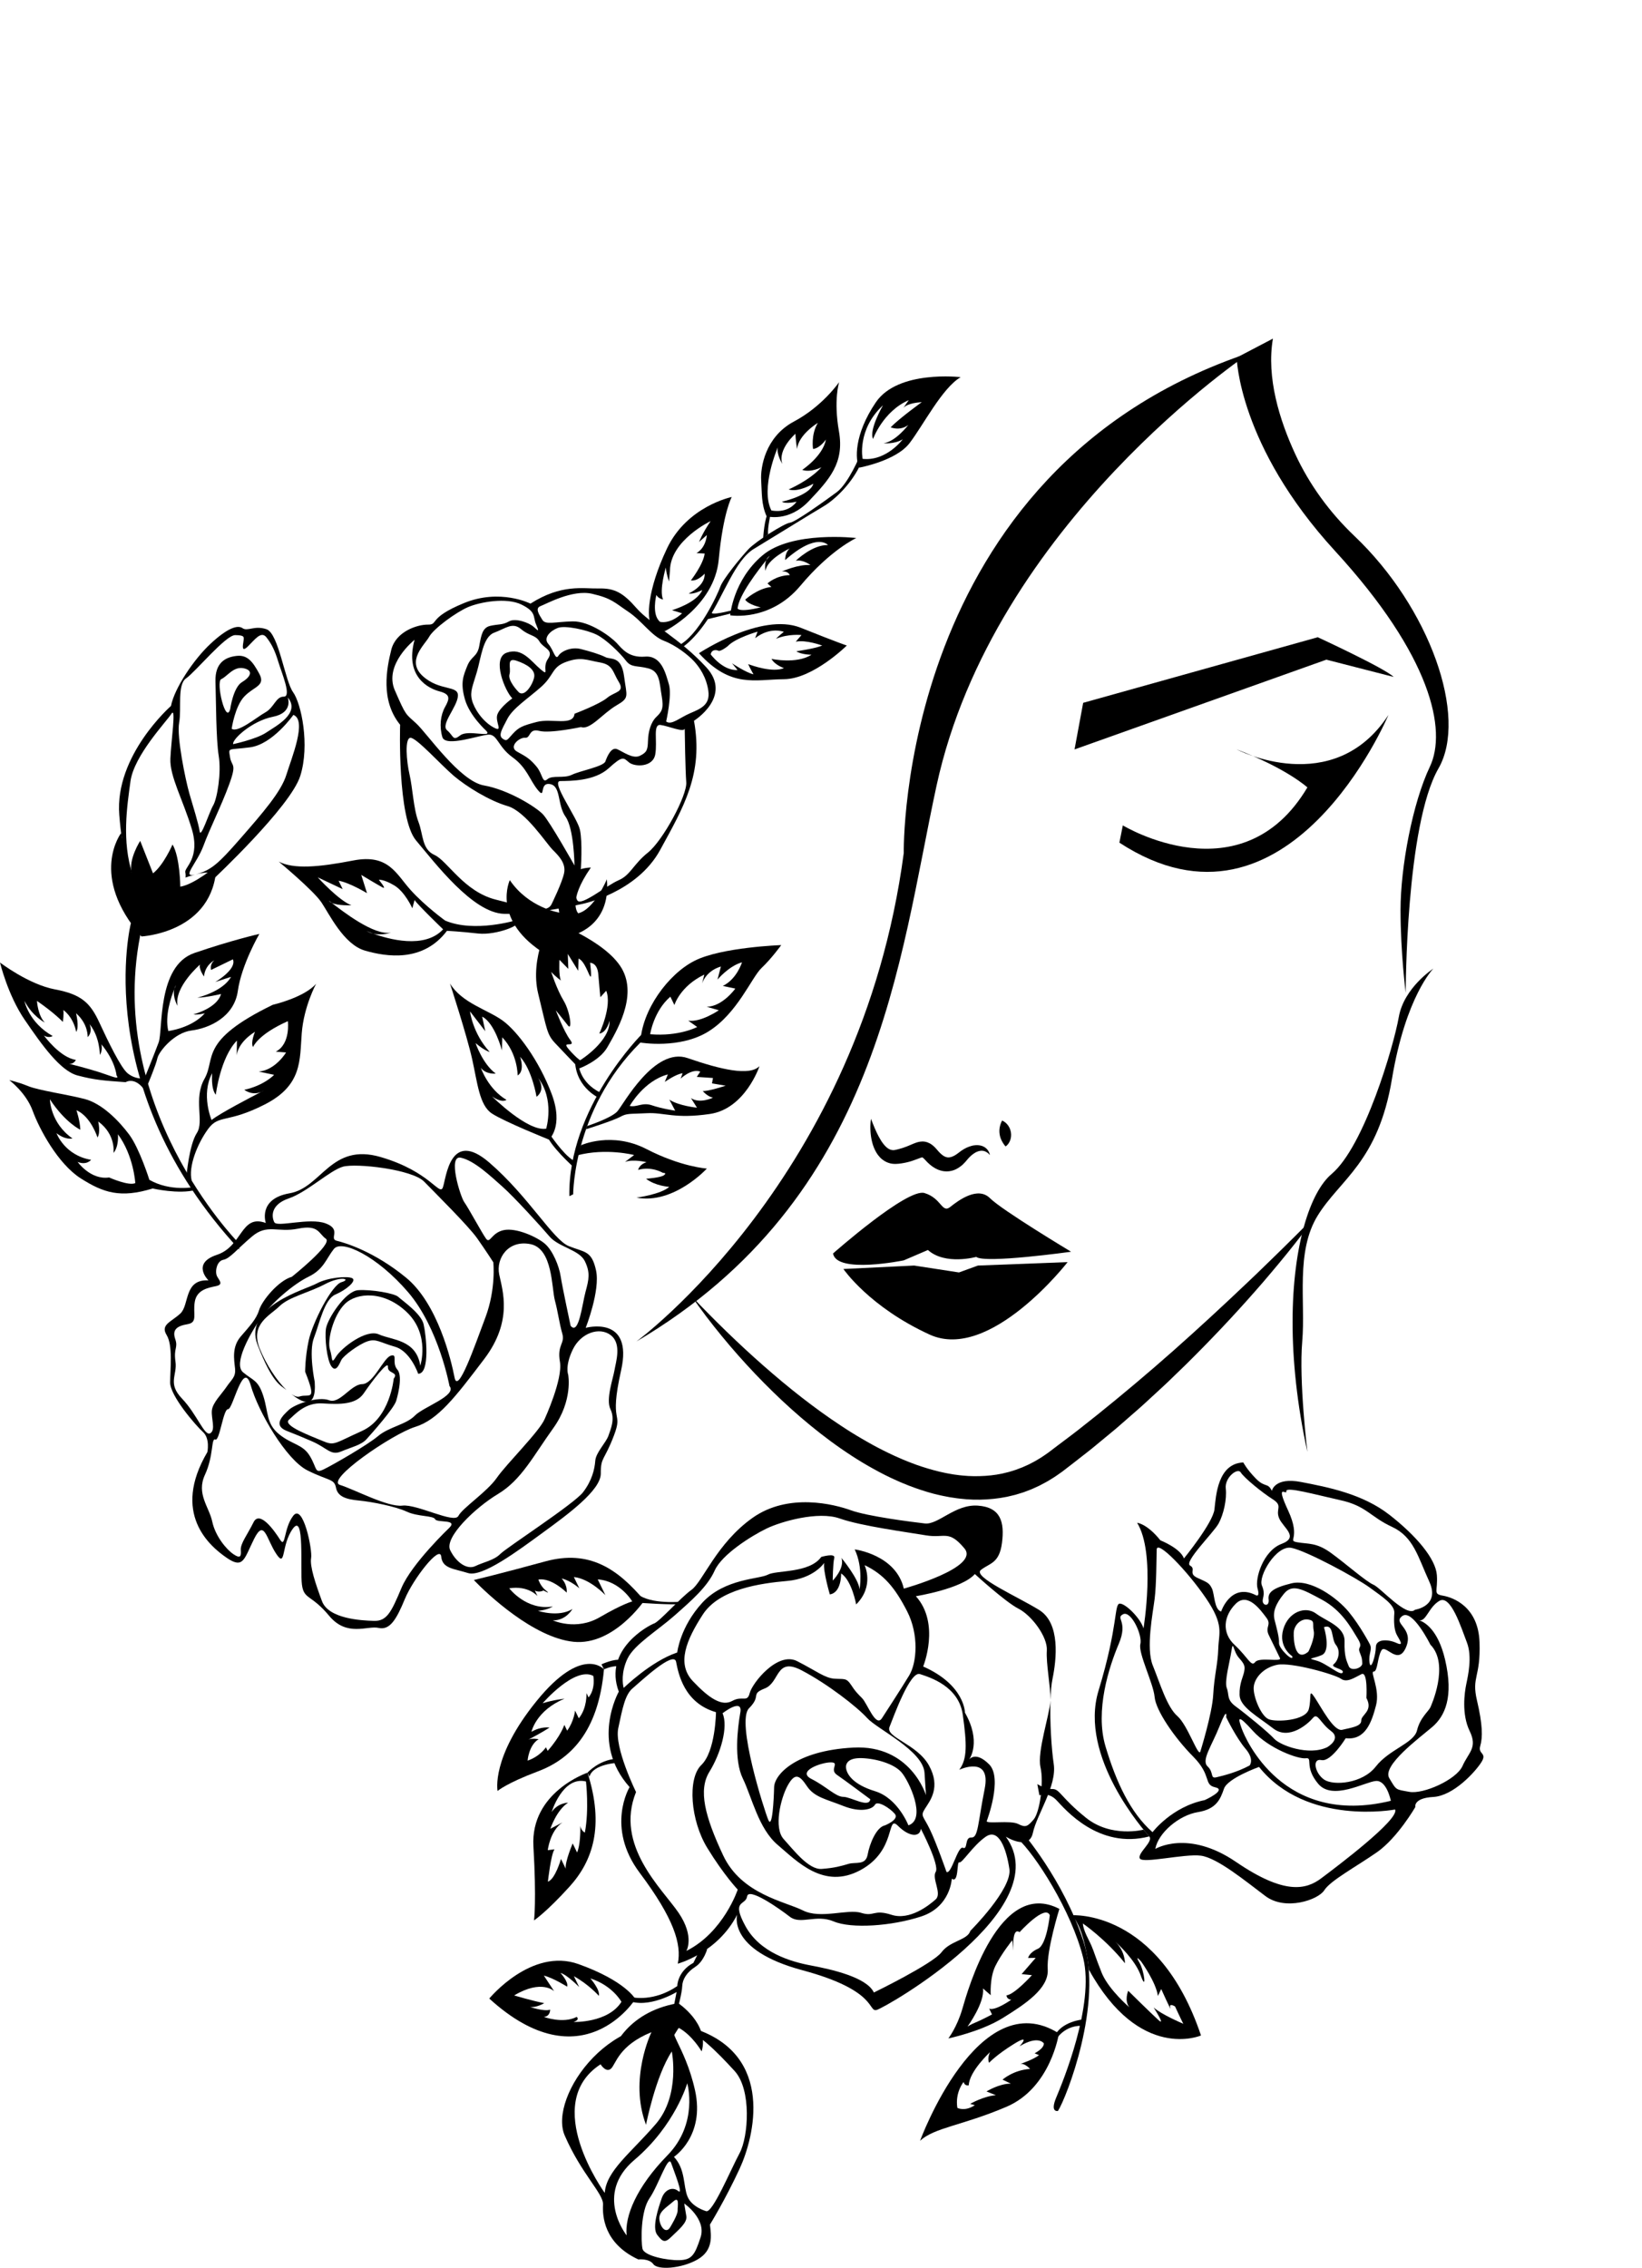 <svg width="725" height="1001" viewBox="0 0 725 1001" fill="none" xmlns="http://www.w3.org/2000/svg">
<g id="&#208;&#160;&#208;&#181;&#209;&#129;&#209;&#131;&#209;&#128;&#209;&#129; 2 16" clip-path="url(#clip0_1102_6115)">
<g id="Art_Work">
<g id="Group">
<g id="Group_2">
<path id="Vector" d="M504.906 807.6C504.906 807.6 490.63 811.355 479.419 802.287C468.201 793.225 467.947 789.638 464.696 789.662C461.451 789.687 458.008 787.484 458.008 787.484L458.938 792.449C458.938 792.449 462.866 790.774 466.514 794.634C470.162 798.489 485.089 816.414 507.431 810.592L504.9 807.6H504.906Z" fill="black"/>
<path id="Vector_2" d="M299.445 884.181C299.445 884.181 313.386 893.373 309.8 905.489C309.8 905.489 305.768 898.413 299.7 895.068C299.7 895.068 288.414 910.852 286.261 932.638C286.261 932.638 284.394 908.065 291.944 893.727C291.944 893.727 276.198 895.459 270 906.47C270 906.47 275.348 888.215 299.445 884.181Z" fill="black"/>
<path id="Vector_3" d="M146.311 603.072C148.302 605.952 149.773 602.278 150.679 600.354C151.585 598.429 158.453 593.315 162.281 592.049C166.109 590.783 167.517 592.465 174.404 594.451C181.291 596.437 184.635 606.368 184.635 606.368C189.995 606.43 188.165 589.243 187.023 584.47C185.882 579.691 177.494 573.993 175.843 572.423C174.193 570.852 163.85 569.071 158.124 569.481C152.403 569.89 144.518 582.316 143.922 586.456C143.327 590.596 144.313 600.192 146.305 603.072H146.311ZM145.678 595.674C144.412 591.844 147.037 580.79 152.211 575.613C157.379 570.43 169.682 569.487 179.814 579.374C189.946 589.262 185.578 602.818 185.578 602.818C183.754 591.136 173.008 591.577 167.319 589.001C161.629 586.432 150.691 595.016 148.389 598.802C146.081 602.588 146.95 599.503 145.684 595.674H145.678Z" fill="black"/>
<path id="Vector_4" d="M451.179 808.476C451.179 808.476 469.6 829.691 478.403 856.957C487.207 884.224 470.878 925.934 467.124 931.762C467.124 931.762 463.526 932.625 466.324 925.928C469.122 919.237 483.392 884.981 478.273 864.25C473.155 843.519 457.042 818.444 449.188 811.38L451.179 808.476Z" fill="black"/>
<path id="Vector_5" d="M478.173 891.374C478.173 891.374 468.469 892.144 465.367 899.176L466.068 900.616C466.068 900.616 469.797 893.274 479.159 894.248L478.173 891.368V891.374Z" fill="black"/>
<path id="Vector_6" d="M312.275 860.241C312.275 860.241 310.816 865.69 307.007 868.136C303.204 870.581 301.343 873.654 301.225 876.676C301.113 879.693 299.277 886.477 299.277 886.477L297.719 884.503L298.737 879.271C298.737 879.271 286.26 886.918 277.016 882.921L279.336 881.599C279.336 881.599 288.667 883.74 299.041 876.645C299.041 876.645 299.01 870.259 306.157 866.386L308.223 862.221L312.275 860.253V860.241Z" fill="black"/>
<path id="Vector_7" d="M272.882 778.081C272.882 778.081 261.845 778.528 260.262 784.213L259.406 782.444C259.406 782.444 264.394 776.864 272.026 776.312L272.882 778.081Z" fill="black"/>
<path id="Vector_8" d="M273.123 735.502C273.123 735.502 270.734 735.061 266.664 736.842L265.578 734.608C265.578 734.608 271.578 731.914 273.979 732.802L273.116 735.502H273.123Z" fill="black"/>
<path id="Vector_9" d="M302.825 706.82C302.825 706.82 289.225 708.496 282.443 704.287L282.406 707.465C282.406 707.465 296.763 708.496 300.43 707.987L302.825 706.82Z" fill="black"/>
<path id="Vector_10" d="M299.272 866.758C299.272 866.758 316.836 862.072 325.485 845.127C325.485 845.127 320.9 860.688 354.279 869.644C387.652 878.601 383.135 888.203 387.081 887.179C391.027 886.148 467.253 842.495 444.098 810.685C444.098 810.685 454.335 817.134 456.042 809.053C457.748 800.972 466.701 788.322 465.261 778.652C464.237 771.768 463.512 759.938 463.809 750.603C463.524 756.661 457.847 773.214 459.404 780.017C460.993 786.95 459.051 800.022 456.401 803.1C453.752 806.173 452.884 806.812 449.521 805.08C446.158 803.349 435.177 805.242 435.698 803.765C435.698 803.765 442.851 784.939 436.759 778.801C430.945 772.948 428.141 776.33 427.893 776.659L427.874 776.684C427.874 776.684 427.874 776.678 427.893 776.659C428.24 776.181 433.359 768.721 426.05 755.941C426.05 755.941 426.1 743.769 407.611 735.576C407.611 735.576 415.329 716.713 404.385 704.554C404.385 704.554 424.729 701.314 430.43 694.772C430.43 694.772 443.788 707.024 449.707 710.072C455.632 713.12 462.606 722.598 462.215 728.5C461.824 734.403 463.896 744.514 463.816 750.268C463.946 746.624 464.231 743.384 464.728 740.988C466.49 732.429 468.252 716.533 458.889 710.68C449.527 704.827 429.258 696.014 433.104 692.96C436.951 689.906 441.22 690.198 442.405 681.03C443.59 671.863 441.877 665.29 431.758 664.576C421.639 663.868 414.299 673.135 408.337 672.446C402.375 671.757 383.067 669.293 375.727 666.636C368.388 663.98 348.075 658.748 332.223 670.007C316.371 681.272 310.341 698.124 305.296 701.761C300.252 705.398 291.318 715.664 288.806 716.589C286.293 717.514 266.278 728.134 273.22 746.686C273.22 746.686 260.458 769.186 277.985 788.812C277.985 788.812 267.302 806.452 282.446 826.643C297.585 846.834 301.034 858.199 299.266 866.758H299.272ZM445.68 824.911C447.008 833.744 428.457 852.246 428.457 852.246C427.217 856.405 419.592 856.554 415.726 861.693C411.861 866.832 385.846 879.482 385.846 879.482C382.676 872.667 366.799 869.191 358.002 867.54C349.204 865.889 335.542 861.929 329.121 850.155C322.699 838.38 329.233 841.235 329.872 837.071C330.511 832.906 343.986 842.353 348.739 846.04C353.491 849.726 360.279 844.798 368.102 848.106C375.926 851.415 393.695 850.186 406.724 845.922C419.759 841.657 420.243 829.25 420.243 829.25C423.426 831.534 422.365 821.423 423.55 822.031C424.735 822.64 429.469 814.707 435.232 810.722C440.996 806.738 444.347 816.067 445.674 824.905L445.68 824.911ZM376.732 771.377C351.32 772.718 341.939 783.356 341.802 788.825C341.666 794.293 341.014 807.582 339.228 803.299C337.441 799.016 324.933 759.851 330.703 754.041C336.473 748.232 331.063 747.897 337.732 745.246C344.396 742.596 342.441 731.25 353.957 737.283C365.478 743.316 378.476 753.446 382.881 758.337C387.286 763.228 407.574 772.674 408.207 782.519L408.846 792.363C408.846 792.363 402.145 770.03 376.732 771.371V771.377ZM386.38 790.631C376.292 787.54 374.077 782.984 373.624 780.836C373.171 778.689 374.158 775.84 380.467 776.026C386.777 776.219 394.694 778.484 398.007 782.258C401.32 786.032 409.28 802.939 401.097 805.695C401.097 805.695 396.468 793.722 386.374 790.631H386.38ZM369.548 783.412C373.097 785.833 384.252 794.175 384.252 794.175C383.731 798.24 375.752 793.138 372.358 793.12C368.965 793.101 364.963 788.607 358.281 785.219C351.605 781.836 362.698 777.851 366.868 777.901C371.037 777.95 365.999 780.992 369.548 783.412ZM372.371 797.148C380.083 800.214 385.22 798.607 386.318 796.589C387.41 794.578 392.975 798.098 395.091 800.624C397.207 803.15 390.748 805.701 390.748 805.701C386.976 806.458 383.985 813.727 383.098 818.605C382.211 823.484 377.818 821.764 374.716 822.683C371.608 823.602 368.499 824.52 362.779 824.93C357.059 825.34 350.482 816.687 346.009 811.753C341.536 806.818 344.663 793.74 347.827 788.055C350.991 782.37 353.001 783.468 356.283 788.39C359.565 793.312 364.678 794.088 372.383 797.154L372.371 797.148ZM326.869 755.91C325.702 762.657 323.94 776.703 327.985 785.032C332.031 793.362 334.878 807.141 343.422 814.366C351.965 821.591 363.716 834.197 379.909 825.464C396.102 816.731 391.275 800.705 396.462 805.887C401.643 811.07 406.296 810.884 406.575 807.191C406.575 807.191 414.969 823.254 413.151 826.215C411.334 829.175 416.024 835.78 413.133 838.374C410.242 840.962 401.711 847.777 393.639 845.183C385.567 842.589 386.126 846.17 380.188 844.314C374.251 842.458 362.345 847.206 354.496 843.246C346.648 839.286 327.359 836.152 319.287 818.928C311.215 801.704 308.25 790.11 313.226 782.059C318.201 774.009 321.638 762.185 319.039 756.226C319.039 756.226 328.048 749.163 326.881 755.91H326.869ZM425.12 756.984C426.882 769.757 427.161 776.436 423.537 781.159C423.537 781.159 437.789 774.524 434.761 789.625C431.733 804.727 431.95 811.275 428.886 811.064C425.821 810.859 427.428 816.594 425.175 815.613C422.923 814.633 420.038 827.593 417.91 826.258C417.91 826.258 413.443 813.398 410.515 807.377C407.586 801.356 406.277 801.698 408.455 798.265C410.639 794.833 415.472 788.93 410.217 779.334C404.962 769.739 390.872 766.946 392.746 762.266C394.619 757.586 401.835 737.488 406.184 738.928C410.533 740.368 423.358 744.21 425.12 756.977V756.984ZM401.494 739.437C398.218 744.88 389.395 758.43 389.395 758.43C386.665 762.644 383.005 751.981 380.647 749.566C378.29 747.158 377.818 746.792 375.746 743.657C373.674 740.517 372.762 741.255 368.475 740.97C364.187 740.684 360.651 737.662 351.977 733.224C343.304 728.786 332.118 742.937 331.013 747.332C329.909 751.726 327.892 748.257 323.32 750.777C318.747 753.297 313.219 749.759 305.923 742.05C298.627 734.341 303.032 723.901 310.303 712.66C317.581 701.42 335.598 698.881 347.523 697.826C359.447 696.771 363.896 689.863 363.896 689.863C363.344 693.388 366.396 703.76 366.396 703.76C371.645 702.984 371.384 694.518 371.384 694.518C376.118 697.553 378.023 708.179 378.023 708.179C386.213 700.048 381.739 690.837 381.739 690.837C390.22 694.884 395.141 700.743 400.495 711.152C405.849 721.561 404.776 733.981 401.494 739.424V739.437ZM277.086 732.075C280.014 725.912 290.332 719.711 297.795 713.12C305.259 706.528 312.351 700.414 315.558 693.227C318.766 686.039 331.9 677.871 338.371 674.73C344.842 671.583 361.216 666.885 370.752 670.243C380.294 673.607 400.42 676.263 408.808 677.685C417.197 679.106 418.779 675.041 425.827 683.457C432.875 691.874 399.068 701.209 399.068 701.209C395.562 686.176 377.384 683.898 377.384 683.898C381.268 692.085 379.518 701.525 379.518 701.525C379.214 696.938 371.527 687.653 371.527 687.653C373.097 692.246 367.68 697.671 367.68 697.671C367.68 697.671 367.736 690.067 368.357 687.69C368.977 685.313 362.605 687.225 362.605 687.225C357.363 694.512 342.801 693.003 339.054 695.039C335.307 697.075 320.007 696.678 310.117 707.409C300.228 718.141 299.018 729.4 299.018 729.4C287.41 733.267 275.386 745.042 275.386 745.042C274.927 743.49 274.151 738.233 277.079 732.069L277.086 732.075ZM280.833 790.991C280.833 790.991 271.154 771.402 272.985 762.806C274.815 754.215 275.956 748.027 279.325 745.209C282.694 742.385 297.504 728.37 298.515 733.509C299.526 738.648 302.002 751.664 316.135 755.755C316.135 755.755 315.943 773.034 309.677 779.043C303.417 785.051 304.887 803.591 312.307 815.688C319.728 827.785 325.733 834.048 325.733 834.048C325.733 834.048 319.492 852.898 303.057 861.128C303.057 861.128 306.823 854.859 299.601 844.264C292.379 833.669 271.272 814.602 280.833 790.991Z" fill="black"/>
<path id="Vector_11" d="M99.973 687.529C107.536 692.736 107.71 688.212 112.22 679.205C116.731 670.199 117.581 679.268 121.967 685.859C126.354 692.451 123.984 682.079 129.307 674.749C134.63 667.419 132.44 692.78 133.315 699.465C134.19 706.149 137.434 703.685 145.314 713.188C153.187 722.691 162.183 717.427 167.172 718.557C172.16 719.687 175.076 714.715 178.749 705.814C182.422 696.92 194.272 681.676 194.805 687.045C195.339 692.414 200.346 692.352 206.637 694.332C212.928 696.312 228.786 684.45 239.718 676.468C250.65 668.486 265.304 657.804 265.267 650.418C265.23 643.026 266.756 644.95 271.056 633.678C275.355 622.407 268.723 629.482 274.239 604.872C279.76 580.262 258.604 586.103 258.604 586.103C258.604 586.103 265.106 569.611 263.17 560.748C261.234 551.884 258.145 552.846 251.152 550.028C244.154 547.21 233.408 528.137 216.067 513.166C198.726 498.195 197.051 519.745 195.575 524.016C194.098 528.286 190.171 517.163 168.084 510.714C145.996 504.265 142.081 524.245 127.874 526.709C113.666 529.173 117.364 539.818 117.364 539.818C106.208 535.759 107.238 550.072 95.76 553.877C84.282 557.682 92.056 565.155 92.056 565.155C81.106 564.552 83.712 576.023 79.623 579.79C75.534 583.558 70.751 584.694 73.561 589.256C76.372 593.818 75.181 604.171 75.113 610.129C75.044 616.088 86.454 629.209 89.637 632.102C92.82 635 91.56 640.94 91.56 640.94C75.652 667.934 92.404 682.303 99.967 687.516L99.973 687.529ZM269.647 589.33C274.636 593.129 271.893 601.272 271.316 604.81C270.739 608.348 267.42 617.665 269.517 621.978C271.614 626.292 269.778 630.444 268.673 633.647C267.563 636.85 263.108 641.095 262.829 644.782C262.55 648.469 261.421 653.466 257.431 658.667C253.442 663.868 223.68 683.079 220.907 685.903C218.133 688.727 213.48 689.515 209.888 691.259C206.296 693.003 201.444 689.732 198.77 684.221C196.09 678.709 209.584 665.631 219.895 659.43C230.213 653.23 235.449 642.684 244.284 630.389C253.119 618.093 250.867 606.747 250.867 606.747C250.867 606.747 249.359 603.035 252.896 595.686C256.432 588.337 264.659 585.525 269.647 589.318V589.33ZM136.87 642.777C133.656 637.378 129.121 637.8 123.289 633.107C117.457 628.409 118.567 623.381 116.265 616.206C113.964 609.031 111.817 609.484 107.331 605.735C102.846 601.992 110.502 588.492 115.223 581.752C119.945 575.011 129.567 566.781 136.274 563.516C142.981 560.257 143.986 555.621 147.411 551.288C150.829 546.956 166.52 554.442 180.157 570.325C193.794 586.208 198.466 611.793 198.466 611.793C201.946 616.026 186.969 620.936 183.154 624.871C179.332 628.806 171.744 629.824 166.954 633.858C162.165 637.893 147.014 646.582 142.938 648.562C138.861 650.542 140.084 648.171 136.87 642.777ZM183.296 629.83C193.341 626.727 200.954 616.802 213.772 599.9C226.59 583.005 221.856 569.599 220.41 562.504C218.965 555.404 224.406 547.155 234.246 549.159C244.086 551.164 243.546 568.537 244.985 573.937C246.425 579.337 246.946 584.073 248.261 588.61C249.577 593.147 245.885 593.476 247.231 601.117C248.578 608.758 240.512 626.304 240.512 626.304C238.173 631.891 223.73 646.017 219.374 652.286C215.019 658.555 204.211 665.581 202.387 669.138C200.563 672.695 184.103 663.806 177.657 664.57C171.217 665.333 156.767 657.544 150.122 655.439C143.477 653.342 173.252 632.94 183.29 629.83H183.296ZM203.46 511C209.404 512.26 216.595 519.131 221.781 523.718C226.974 528.304 238.701 541.171 242.659 545.814C246.617 550.457 255.775 551.63 258.225 556.664C260.67 561.697 260.043 564.67 258.548 570.132C257.059 575.601 255.589 589.647 251.947 585.196C251.947 585.196 248.212 567.755 247.548 563.336C246.884 558.917 244.104 551.977 240.562 548.955C237.019 545.938 227.868 541.792 222.389 542.977C216.911 544.157 216.378 549.159 214.616 546.757C212.854 544.355 206.786 533.084 205.03 530.682C203.268 528.28 197.523 509.74 203.466 511H203.46ZM127.489 528.975C135.623 526.207 145.649 516.592 151.425 514.966C157.207 513.34 181.956 516.12 187.255 521.545C192.553 526.97 206.854 541.165 210.645 546.528C214.429 551.884 217.811 557.154 217.811 557.154C217.811 557.154 219.095 568.804 214.324 581.528C209.547 594.252 202.17 615.616 200.706 608.038C199.235 600.459 193.335 575.477 179.282 563.938C165.23 552.399 152.405 548.564 148.726 547.688C145.047 546.813 151.047 542.711 143.806 540.004C136.572 537.298 122.321 541.86 121.111 539.483C119.895 537.112 119.361 531.743 127.495 528.975H127.489ZM80.392 617.354C73.797 610.489 78.364 607.082 77.476 600.993C76.589 594.904 78.736 595.047 77.352 590.981C75.969 586.916 78.134 585.271 82.787 584.489C87.44 583.707 85.101 580.107 85.995 574.632C86.888 569.158 92.143 568.388 95.45 567.668C98.757 566.948 96.828 565.223 95.835 563.336C94.842 561.449 95.612 556.632 98.596 556.068C101.58 555.503 104.608 551.369 111.339 545.721C118.077 540.079 122.439 544.175 131.602 542.326C140.772 540.476 140.654 544.504 143.887 546.782C147.113 549.066 128.866 563.566 128.866 563.566C122.867 565.297 115.664 574.13 114.404 578.251C113.145 582.366 110.173 585.395 106.27 589.957C102.368 594.519 103.336 599.975 103.77 603.916C104.204 607.858 102.287 608.789 100.048 612.109C97.808 615.43 93.949 619.061 93.552 622.512C93.155 625.963 95.363 631.115 92.844 632.636C90.325 634.156 86.981 624.225 80.386 617.36L80.392 617.354ZM95.078 635.398C96.976 636.254 98.565 621.848 100.711 621.991C102.858 622.133 107.393 599.783 110.719 611.495C114.044 623.213 126.378 644.335 135.759 649.028C145.146 653.72 147.578 652.628 148.348 656.65C149.117 660.672 152.92 661.789 158.51 662.329C164.1 662.869 174.561 664.893 179.543 667.214C184.519 669.535 191.319 668.896 192.131 670.578C192.944 672.26 202.288 670.466 198.404 674.346C198.404 674.346 181.789 690.13 177.253 700.923C172.724 711.717 170.776 715.627 165.056 715.447C159.336 715.267 145.053 714.504 142.162 706.727C139.271 698.95 136.733 691.29 137.372 687.721C138.011 684.152 133.836 663.372 129.481 669.039C125.125 674.712 126.217 683.662 123.642 679.578C121.068 675.494 114.615 666.488 111.935 671.937C109.255 677.387 106.109 681.285 106.32 684.152C106.525 687.014 106.159 688.081 103.081 686.021C100.004 683.96 95.072 678.063 93.713 671.615C92.354 665.166 86.584 659.381 90.493 650.958C94.402 642.542 93.179 634.541 95.078 635.398Z" fill="black"/>
<path id="Vector_12" d="M183.71 370.979C192.055 380.848 208.725 402.963 222.536 403.36C236.353 403.757 257.131 398.984 257.131 398.984C257.131 398.984 281.129 394.131 291.472 375.181C301.814 356.232 310.686 341.546 306.418 318.14C306.418 318.14 323.691 307.371 311.803 294.486C299.916 281.6 287.123 275.375 281.123 268.516C275.124 261.658 271.457 259.591 264.427 259.746C257.398 259.907 248.011 257.654 234.213 266.437C234.213 266.437 220.83 259.609 204.792 266.226C188.754 272.836 193.724 275.753 188.959 275.704C184.194 275.648 174.751 278.764 172.753 286.845C170.755 294.926 167.858 309.078 176.668 319.903C176.668 319.903 175.371 361.123 183.716 370.991L183.71 370.979ZM303.012 345.27C303.465 351.043 292.713 371.016 286.105 376.305C279.491 381.593 278.486 386.229 273.101 388.551C267.716 390.872 256.542 400.189 254.898 397.414C253.253 394.64 255.785 391.927 256.194 387.284C256.604 382.642 257.206 371.68 256.07 366.305C254.941 360.93 242.967 344.823 247.378 344.755C251.789 344.687 262.492 344.811 268.758 339.101C275.024 333.39 275.248 334.464 277.729 336.519C280.205 338.573 288.308 338.784 289.325 332.956C290.343 327.128 288.165 319.592 291.614 319.99C294.94 320.375 302.118 323.571 302.323 321.548C302.323 321.392 302.323 321.306 302.323 321.306C302.335 321.392 302.335 321.473 302.323 321.548C302.354 323.708 302.584 339.883 303.006 345.27H303.012ZM238.605 267.554C241.118 266.629 252.745 260.087 261.418 262.092C270.092 264.097 271.264 265.897 277.413 270.018C283.561 274.14 287.656 280.744 293.116 282.829C298.569 284.915 303.887 289.148 306.356 291.798C308.825 294.448 311.909 298.874 312.759 304.982C313.609 311.089 309.464 312.802 304.792 314.782C300.121 316.756 296.485 320.263 294.133 318.463C294.133 318.463 296.776 306.831 295.343 302.046C293.91 297.26 292.092 289.253 284.821 289.831C277.549 290.402 274.733 286.442 272.263 283.791C269.794 281.141 260.457 274.121 252.832 274.276C245.207 274.431 240.901 275.927 239.499 273.649C238.096 271.371 236.105 268.485 238.611 267.56L238.605 267.554ZM246.243 277.175C249.475 275.902 259.098 278.038 263.366 280.111C267.629 282.184 273.876 288.335 276.34 291.581C278.803 294.827 281.198 293.66 286.31 295.032C291.416 296.397 291.124 301.282 292.129 307.017C293.135 312.746 292.291 314.05 289.809 316.439C287.327 318.829 286.235 322.919 286.111 326.935C285.987 330.951 285.652 332.087 282.538 333.601C279.423 335.116 275.173 331.851 272.543 330.703C269.912 329.561 268.119 333.794 267.3 336.078C266.481 338.362 256.138 340.212 252.509 341.981C248.879 343.75 243.966 341.981 241.67 343.967C239.375 345.953 239.679 341.695 236.856 338.325C234.033 334.954 232.376 333.986 228.35 331.795C224.323 329.604 229.373 325.371 231.874 325.638C234.374 325.905 233.35 321.361 238.103 322.609C242.855 323.857 256.529 320.915 256.529 320.915C260.506 322.392 266.065 314.944 272.065 311.437C278.058 307.93 276.755 307.675 275.545 298.483C274.336 289.291 269.67 291.264 267.3 290.048C264.93 288.831 260.419 287.466 256.38 286.466C252.341 285.467 247.912 287.323 246.553 289.464C245.194 291.606 244.462 286.926 242.098 284.22C239.741 281.513 243.004 278.447 246.236 277.175H246.243ZM223.709 288.093C216.903 290.551 223.107 305.298 226.209 308.246C226.209 308.246 220.886 312.02 219.633 315.297C218.379 318.575 222.623 323.714 217.765 320.995C212.907 318.277 209.278 312.635 208.366 308.929C207.454 305.224 208.719 302.828 210.556 296.608C212.386 290.383 213.205 281.098 218.23 279.248C223.256 277.398 226.24 274.469 230.031 277.659C233.822 280.855 236.452 280.167 238.202 283.164C239.952 286.162 244.71 286.814 241.931 290.836C239.145 294.858 242.886 298.967 238.649 295.392C234.411 291.823 230.521 285.641 223.721 288.099L223.709 288.093ZM235.832 299.029C235.118 302.431 231.21 308.538 228.567 305.025C228.567 305.025 224.131 300.382 224.962 297.602C225.793 294.821 223.392 290.06 228.058 291.643C232.724 293.226 236.552 295.628 235.838 299.029H235.832ZM223.994 317.339C226.439 312.616 232.779 308.606 238.798 303.306C244.816 298.011 243.426 294.542 249.965 292.158C256.505 289.775 259.067 291.382 264.893 292.4C270.719 293.418 270.446 296.515 273.244 301.059C276.042 305.602 271.42 305.224 268.051 308.048C264.682 310.872 253.675 315.037 253.675 315.037C253.136 320.629 243.649 316.948 237.067 318.649C230.49 320.35 229.063 321.076 226.525 323.776C223.988 326.476 223.87 327.457 221.91 326.023C219.949 324.589 221.55 322.069 223.994 317.346V317.339ZM189.492 281.06C191.558 277.392 201.411 270.229 206.647 267.982C211.883 265.729 223.622 263.582 230.279 266.865C236.936 270.149 235.224 272.166 236.694 275.598C238.165 279.031 237.774 278.627 235.646 276.697C233.518 274.767 227.469 272.669 224.714 274.295C221.953 275.915 219.937 275.449 216.475 276.244C213.013 277.038 212.498 280.253 211.61 285.126C210.723 290.004 208.105 289.495 206.324 293.921C204.544 298.346 203.21 301.363 205.27 308.656C207.329 315.949 214.644 322.516 214.644 322.516C217.933 325.961 206.672 321.901 203.228 324.577C199.791 327.252 200.437 324.93 197.415 322.354C194.387 319.779 201.895 312.076 202.186 307.191C202.478 302.306 194.108 305.193 186.682 298.433C179.255 291.674 187.432 284.735 189.498 281.067L189.492 281.06ZM174.335 304.727C169.341 293.232 183.046 282.42 183.046 282.42C178.573 298.818 189.356 303.945 194.108 305.186C198.861 306.428 198.6 308.333 196.534 312.008C194.468 315.676 193.934 320.679 195.312 325.34C196.689 330.001 212.001 324.334 215.817 324.26C219.633 324.186 219.924 329.672 226.308 334.272C232.693 338.871 233.822 344.246 237.464 348.696C241.106 353.147 237.861 345.245 242.837 346.083C247.812 346.921 245.97 355.226 249.723 360.514C253.477 365.803 253.651 382.009 253.651 382.009C253.651 382.009 242.787 362.699 239.728 359.447C236.669 356.194 224.366 348.547 213.689 346.692C203.011 344.836 188.667 323.832 183.834 319.369C179.001 314.906 179.342 316.222 174.348 304.721L174.335 304.727ZM181.247 325.663C183.871 325.576 194.809 337.735 200.356 342.446C205.902 347.157 216.077 353.47 224.093 355.791C232.109 358.112 241.236 372.345 244.053 375.119C246.869 377.9 249.953 381.14 249.059 385.422C248.166 389.711 243.556 399.059 243.556 399.059C241.465 403.54 233.052 400.611 218.95 397.097C204.848 393.584 197.552 379.948 191.862 377.385C186.173 374.815 186.961 368.509 184.758 362.767C182.562 357.02 182.19 347.722 180.825 341.869C179.46 336.016 178.622 325.756 181.247 325.663Z" fill="black"/>
<path id="Vector_13" d="M503.271 820.312C504.437 822.708 522.951 818.152 530.185 819.077C537.419 820.002 549.859 830.249 558.718 836.909C567.578 843.563 582.046 838.604 584.72 834.34C587.388 830.082 598.897 823.893 607.968 817.569C617.039 811.25 624.924 797.607 624.924 797.607C624.924 797.607 623.894 793.66 632.835 793.169C641.775 792.673 651.423 782.059 654.097 777.795C656.764 773.537 652.465 774.437 653.582 770.639C654.698 766.84 654.643 761.235 652.142 750.603C649.642 739.971 653.805 740.61 653.265 724.876C652.726 709.135 641.576 705.082 637.06 704.312C632.543 703.549 634.938 702.382 634.423 695.225C633.908 688.069 625.445 677.964 613.514 668.654C601.59 659.343 586.253 656.426 574.483 654.148C562.714 651.87 561.572 658.052 561.572 658.052C559.711 654.217 558.607 656.83 554.487 652.609C550.367 648.388 548.965 645.515 548.965 645.515C537.642 645.98 536.886 660.275 536.222 666.227C535.558 672.179 522.752 687.883 522.752 687.883C521.133 683.333 512.36 679.901 512.36 679.901C506.367 672.446 502.086 672.154 502.086 672.154C510.393 685.598 504.896 718.787 504.896 718.787C503.755 714.603 497.278 707.974 494.535 707.825C491.799 707.676 493.958 716.993 485.049 746.215C476.14 775.43 505.436 808.302 507.434 810.586C509.432 812.87 502.111 817.916 503.271 820.312ZM614.11 794.864C566.449 806.483 549.852 767.442 548.233 762.899C546.614 758.349 546.167 756.201 553.221 764.028C560.282 771.855 573.212 776.529 576.556 776.088C579.894 775.648 575.681 779.775 582.028 787.354C588.375 794.932 602.645 786.516 607.484 786.112C612.323 785.709 614.104 794.864 614.104 794.864H614.11ZM616.617 725.198C612.888 723.46 607.527 723.404 607.49 726.98C607.453 730.555 605.269 737.866 604.698 733.838C604.127 729.804 606.156 728.134 604.735 725.577C604.735 725.577 600.566 717.607 595.516 711.475C590.459 705.342 578.789 696.796 570.233 698.875C561.678 700.96 559.767 703.021 560.139 705.976C560.518 708.93 558.11 708.862 557.608 707.205C557.099 705.554 558.96 704.014 557.186 699.88C555.405 695.753 563.539 681.974 570.153 683.209C576.767 684.444 599.083 696.56 604.723 700.7C610.363 704.84 615.922 708.359 615.643 712.052C615.363 715.745 615.562 719.202 616.61 721.356C617.659 723.516 620.345 726.93 616.623 725.192L616.617 725.198ZM562.757 714.951C561.889 711.525 563.272 707.887 566.933 703.437C570.6 698.987 574.899 701.345 583.722 706.118C592.55 710.891 596.62 718.631 599.381 723.1C602.142 727.569 599.269 726.526 600.343 729.264C601.416 732.001 601.348 732.032 601.491 734.149C601.633 736.265 596.521 737.935 595.522 735.452C594.523 732.969 593.5 731.107 593.667 724.509C593.835 717.911 585.695 715.646 581.06 712.201C576.425 708.756 568.825 711.4 566.585 719.24C564.346 727.073 570.575 731.051 570.575 731.051C571.319 734.006 564.588 727.681 564.73 725.242C564.873 722.802 563.62 718.377 562.751 714.945L562.757 714.951ZM601.038 759.448C601.118 762.073 596.366 762.607 592.662 763.519C588.958 764.432 583.48 753.762 580.502 749.287C577.524 744.812 579.242 749.306 577.877 754.414C576.512 759.522 563.514 760.211 560.195 758.864C556.876 757.517 553.513 749.374 553.538 745.159C553.563 740.945 557.713 736.073 563.918 734.831C570.128 733.59 589.361 739.052 592.073 740.995C594.784 742.937 598.283 740.343 601.162 738.946C604.041 737.55 603.308 749.461 603.308 749.461C606.46 755.339 600.963 756.822 601.044 759.454L601.038 759.448ZM589.87 726.067C592.104 728.835 590.863 732.988 588.933 734.521C587.004 736.054 593.804 736.6 592.829 738.257C591.855 739.915 585.843 734.248 581.283 732.982C576.723 731.715 579.317 732.386 583.573 730.561C587.835 728.736 584.578 718.228 584.578 718.228C589.107 716.571 587.636 723.305 589.87 726.073V726.067ZM580.055 719.879C580.731 723.107 577.691 729.028 577.691 729.028C571.797 733.969 571.077 723.951 571.232 720.611C571.388 717.278 574.403 714.33 577.61 714.845C580.824 715.36 579.379 716.651 580.055 719.879ZM560.257 721.803C562.118 725.639 565.146 731.871 565.146 731.871C566.077 733.788 555.982 731.293 554.208 733.633C552.433 735.973 551.093 731.591 545.162 726.098C539.237 720.605 540.335 713.12 545.646 707.869C550.957 702.624 556.683 710.798 559.146 714.044C561.61 717.291 558.39 717.967 560.251 721.803H560.257ZM547.042 731.784C549.629 734.676 549.741 735.508 549.356 737.767C548.971 740.026 547.154 742.987 547.315 748.188C547.476 753.396 555.095 757.493 562.18 762.936C569.266 768.379 577.691 760.726 579.745 758.25C581.798 755.773 582.934 760.553 587.68 764.053C592.426 767.56 586.03 771.191 586.03 771.191C577.883 775.151 565.189 770.359 562.596 767.473C560.003 764.587 549.741 756.239 545.609 753.216C541.477 750.193 542.811 748.058 541.669 745.11C540.527 742.162 542.966 733.757 543.735 728.643C544.504 723.529 544.455 728.885 547.042 731.778V731.784ZM584.646 785.498C580.595 782.73 579.186 776.001 583.467 776.889C587.748 777.77 594.176 767.237 594.176 767.237C602.98 768.292 605.697 759.857 607.565 752.732C609.432 745.6 604.754 737.804 606.541 737.823C608.328 737.842 608.16 731.405 609.978 728.438C611.796 725.471 617.287 735.557 620.836 727.017C624.384 718.476 614.637 716.695 619.129 713.325C623.621 709.954 631.569 725.943 631.569 725.943C640.286 734.744 631.619 753.477 631.619 753.477C630.843 755.351 627.04 758.076 625.662 763.78C624.285 769.484 613.415 772.103 607.465 779.738C601.515 787.372 588.691 788.272 584.64 785.504L584.646 785.498ZM647.669 724.931C650.101 731.157 648.221 739.48 647.421 743.316C646.62 747.152 645.293 756.611 648.897 764.041C652.508 771.47 648.432 773.45 645.746 779.496C643.059 785.541 628.448 792.052 622.269 790.91C616.089 789.768 616.679 790.37 613.403 784.852C610.127 779.334 626.705 767.126 632.363 762.303C638.015 757.48 641.924 749.064 638.059 732.572C634.888 719.047 628.796 715.913 626.711 715.224C626.481 715.199 626.239 715.143 625.985 715.038C625.985 715.038 626.252 715.075 626.711 715.224C629.795 715.571 630.806 709.402 635.521 706.621C640.59 703.636 645.243 718.712 647.675 724.938L647.669 724.931ZM568.744 666.717C562.813 653.9 568.341 660.399 567.963 658.208C567.584 656.023 580.737 659.703 592.017 662.217C603.296 664.731 605.046 669.51 614.6 673.936C624.155 678.361 626.053 687.15 631.054 698.049C636.055 708.949 624.794 710.525 624.794 710.525C621.015 714.088 609.581 700.787 606.404 699.471C603.228 698.155 593.977 690.005 587.599 685.4C581.215 680.801 577.753 681.595 572.889 680.763C568.025 679.932 574.682 679.534 568.751 666.717H568.744ZM525.457 691.023C522.61 689.447 535.874 676.481 538.064 672.452C540.254 668.424 541.756 661.77 541.216 656.997C540.676 652.224 546.446 647.644 547.836 649.928C549.232 652.212 557.155 658.729 561.926 661.746C566.691 664.762 563.037 665.948 564.774 670.137C566.511 674.327 573.851 678.461 565.835 681.471C557.819 684.481 553.991 696.709 555.25 701.134C556.51 705.56 554.264 703.983 554.264 703.983C543.363 698.614 539.169 711.32 539.169 711.32C536.079 710.451 536.278 703.542 535.111 701.147C533.945 698.751 533.237 698.503 528.808 696.51C524.378 694.512 528.299 692.612 525.451 691.029L525.457 691.023ZM509.81 705.74C510.598 699.434 510.598 688.466 510.716 683.966C510.828 679.466 524.247 693.388 532.443 705.398C540.639 717.409 538.114 720.717 537.915 727.625C537.717 734.533 536.11 739.759 535.682 748.027C535.254 756.288 530.005 773.09 530.005 773.09C529.149 775.945 524.434 761.44 519.836 757.449C515.239 753.464 512.131 742.826 509.01 735.16C505.889 727.495 509.028 712.04 509.81 705.734V705.74ZM533.206 779.694C530.309 776.957 534.925 770.862 538.523 761.806C542.122 752.757 541.384 757.939 541.384 757.939C541.384 757.939 545.807 767.045 549.921 771.861C554.034 776.678 551.745 779.272 551.745 779.272C546.111 782.308 540.019 783.791 537.097 784.48C534.174 785.169 536.104 782.438 533.206 779.694ZM488.108 770.806C483.399 755.022 489.696 735.669 493.977 725.583C498.258 715.503 492.357 714.324 495.857 712.524C499.356 710.724 504.505 721.654 503.507 725.695C502.508 729.735 509.27 743.043 509.798 749.008C510.325 754.973 518.527 766.983 526.859 775.381C535.186 783.772 531.283 787.751 536.582 788.912C541.886 790.072 531.916 794.554 531.916 794.554C517.348 797.49 508.886 808.711 508.886 808.711C499.095 800.14 492.817 786.603 488.108 770.819V770.806ZM528.882 799.867C537.115 798.532 538.834 794.138 540.434 789.508C542.035 784.877 555.908 779.912 555.908 779.912C576.934 806.129 615.978 798.706 615.978 798.706C618.075 803.02 590.081 824.036 583.349 829.089C576.624 834.135 567.063 836.413 545.782 821.87C524.502 807.327 510.108 816.104 510.108 816.104C511.38 808.966 520.643 801.207 528.876 799.867H528.882Z" fill="black"/>
<path id="Vector_14" d="M266.267 973.168C265.975 978.053 266.552 990.212 281.84 997.301C281.84 997.301 286.611 996.761 288.485 999.398C290.358 1002.04 300.732 1001.44 307.929 997.356C315.126 993.266 314.003 986.699 313.463 981.926C313.463 981.926 320.257 970.921 326.61 957.167C332.957 943.413 342.3 907.171 306.694 895.446C271.088 883.721 241.909 925.462 249.336 942.587C256.762 959.712 266.559 968.283 266.267 973.168ZM276.684 986.681C276.684 986.681 262.154 968.569 280.134 953.35C298.114 938.131 303.449 919.535 303.449 919.535C303.449 919.535 308.53 937.212 294.714 951.339C280.89 965.466 275.778 978.388 276.684 986.681ZM292.151 970.363C290.799 974.279 287.715 983.186 290.184 986.432C292.648 989.678 293.634 990.088 296.569 987.183C299.503 984.272 303.592 981.101 303.027 978.115C302.463 975.13 302.134 972.622 302.134 972.622C302.134 972.622 311.943 979.406 309.349 987.481C306.756 995.556 305.304 997.45 300.062 997.623C294.819 997.803 284.359 995.78 283.676 992.552C282.994 989.325 282.789 976.098 286.785 970.301C290.78 964.503 294.999 950.898 296.32 954.703C297.642 958.508 301.929 969.159 299.447 967.104C296.972 965.05 293.498 966.44 292.145 970.357L292.151 970.363ZM299.199 975.732C299.261 977.687 295.936 983.037 295.936 983.037C294.279 985.961 291.76 983.583 291.165 979.921C290.569 976.259 294.366 974.323 297.257 971.735C300.149 969.146 299.143 973.783 299.199 975.738V975.732ZM299.696 895.067C306.688 895.446 316.782 905.855 324.351 914.116C331.921 922.378 330.456 943.146 326.566 950.37C322.67 957.595 314.542 977.122 311.751 975.98C311.751 975.98 305.49 974.248 303.561 969.556C301.631 964.864 302.723 957.521 297.574 952.022C297.574 952.022 311.403 942.928 306.868 922.613C302.332 902.305 292.71 894.683 299.702 895.061L299.696 895.067ZM265.169 911.174C265.169 911.174 267.557 915.06 269.76 913.098C271.963 911.137 273.061 902.9 287.635 896.998C287.635 896.998 277.553 917.617 285.24 937.864C285.24 937.864 289.415 916.4 296.625 905.507C296.625 905.507 300.521 924.811 289.533 937.553C278.551 950.302 267.657 958.204 267.018 967.942C267.018 967.942 238.404 928.622 265.169 911.168V911.174Z" fill="black"/>
<path id="Vector_15" d="M442.826 890.691C452.721 884.547 463.163 877.694 462.605 869.228C462.046 860.762 467.754 842.576 467.754 842.576C441.132 828.71 427.234 878.718 424.883 886.781C422.531 894.844 418.734 899.741 418.734 899.741C418.734 899.741 432.93 896.836 442.832 890.691H442.826ZM434.015 877.688L437.44 880.674C437.44 880.674 436.907 873.076 439.481 867.801C442.05 862.525 446.964 856.386 446.964 856.386L447.466 861.079C447.466 861.079 446.635 850.421 450.178 852.848C450.178 852.848 461.494 840.354 463.523 845.369C463.523 845.369 462.183 858.466 458.274 860.166C454.366 861.867 453.937 864.25 453.937 864.25L457.294 864.194L451.077 871.363L455.644 871.816C455.644 871.816 447.957 880.382 444.383 880.742C444.383 880.742 444.445 882.492 446.505 882.672C446.505 882.672 439.457 887.675 436.77 886.614L438.011 889.171C438.011 889.171 432.905 891.852 430.789 892.684C428.674 893.516 427.185 894.521 427.185 894.521C427.185 894.521 434.89 883.969 434.009 877.682L434.015 877.688Z" fill="black"/>
<path id="Vector_16" d="M444.381 929.931C464.012 921.571 467.542 897.538 467.542 897.538C431.898 874.969 406.25 944.915 406.25 944.915C412.671 939.03 424.751 938.292 444.381 929.931ZM425.446 918.989C425.98 920.9 427.729 920.435 427.729 920.435C428.033 914.153 437.153 905.793 437.153 905.793C435.733 908.654 436.725 910.51 436.725 910.51C436.725 910.51 439.797 907.078 447.688 902.193C455.58 897.308 450.164 903.223 450.164 903.223C458.558 898.152 460.903 901.951 460.903 901.951C460.959 904.297 456.796 906.308 456.796 906.308L458.775 907.133C456.213 909.082 451.461 910.69 450.437 911.025C452.397 910.51 454.817 913.21 454.817 913.21C447.372 913.694 442.657 917.94 442.657 917.94L446.33 919.708C441.168 919.653 435.571 923.16 435.571 923.16L439.728 924.811C434.213 925.245 428.362 928.64 428.362 928.64L430.422 929.217C425.942 932.184 422.704 930.403 422.704 930.403C421.624 923.513 425.452 918.995 425.452 918.995L425.446 918.989Z" fill="black"/>
<path id="Vector_17" d="M480.748 869.328C503.257 910.268 530.276 898.444 530.276 898.444C511.527 842.576 473.203 845.382 473.203 845.382C479.165 851.148 480.748 869.328 480.748 869.328ZM486.716 871.426C486.592 871.153 486.474 870.88 486.369 870.606C483.415 863.152 483.279 862.053 481.995 859.012C480.716 855.971 478.384 852.427 478.123 849.013C478.123 849.013 488.18 855.902 496.717 866.566C496.717 866.566 496.773 861.129 492.455 857.057C492.176 856.802 491.983 856.635 491.89 856.554C491.866 856.535 491.847 856.517 491.828 856.498L491.89 856.554C492.089 856.722 492.275 856.889 492.455 857.057C494.478 858.894 500.843 864.995 503.356 871.128C503.461 871.382 503.554 871.637 503.647 871.885C506.34 879.464 505.36 870.122 503.046 866.181C500.738 862.24 503.846 865.79 503.846 865.79C503.846 865.79 510.522 875.063 511.248 881.028L512.712 877.943C512.712 877.943 517.514 888.644 516.751 886.254C515.982 883.864 518.817 885.633 518.817 885.633C518.817 885.633 521.869 892.219 522.471 893.28L522.546 893.311C522.602 893.479 522.564 893.448 522.471 893.28C521.603 892.914 512.948 889.227 509.368 886.093C509.368 886.093 514.989 894.819 511.452 891.598C507.916 888.383 498.144 878.713 498.144 878.713C498.144 878.713 496.271 883.101 498.672 886.024C498.672 886.024 489.992 878.638 486.716 871.432V871.426Z" fill="black"/>
<path id="Vector_18" d="M280.543 882.381C280.543 882.381 276.237 874.399 255.441 866.95C234.644 859.496 216.031 882.145 216.031 882.145C257.147 919.634 280.543 882.381 280.543 882.381ZM244.658 878.893L240.129 872.009C244.403 873.089 250.397 876.894 250.397 876.894C251.135 874.759 247.456 870.836 247.456 870.836C250.39 871.599 255.72 877.074 255.72 877.074L253.393 872.282C260.026 875.969 264.412 880.947 264.412 880.947C265.076 878.253 260.683 873.275 260.683 873.275C270.499 876.404 274.389 883.597 274.389 883.597C268.482 892.988 253.257 892.492 253.257 892.492C256.303 891.406 254.622 890.251 254.622 890.251C248.548 893.398 240.104 890.239 240.104 890.239C242.983 890.065 242.902 887.061 242.902 887.061C240.191 887.986 234.017 885.85 234.017 885.85C236.791 886.279 240.309 884.175 240.309 884.175C235.314 883.243 227.013 880.779 227.013 880.779C239.254 873.461 244.658 878.899 244.658 878.899V878.893Z" fill="black"/>
<path id="Vector_19" d="M251.463 832.751C261.744 821.404 266.924 806.055 259.405 782.45C259.405 782.45 234.129 790.978 235.525 814.993C236.92 839.001 235.791 847.653 235.791 847.653C235.791 847.653 241.177 844.103 251.457 832.757L251.463 832.751ZM241.865 816.65C241.865 816.65 242.833 808.078 248.355 804.41L243.001 807.209C243.001 807.209 245.712 798.979 250.837 795.696C250.837 795.696 246.308 795.727 243.565 799.823C243.565 799.823 248.429 783.828 258.728 786.329C258.728 786.329 260.18 798.662 258.238 808.891C258.238 808.891 256.563 808.116 256.247 805.949C256.278 808.519 256.191 814.552 254.801 817.674L252.859 813.677C252.859 813.677 249.354 821.901 249.794 824.843L247.697 820.529C247.697 820.529 245.147 829.498 241.909 830.566C241.909 830.566 243.274 818.332 244.843 816.284L241.859 816.65H241.865Z" fill="black"/>
<path id="Vector_20" d="M237.43 781.91C251.452 776.634 264.134 764.934 266.671 736.836C266.671 736.836 257.191 725.862 236.934 750.808C216.677 775.759 219.699 790.525 219.699 790.525C219.699 790.525 223.409 787.186 237.424 781.904L237.43 781.91ZM237.815 767.659C237.815 767.659 234.93 767.132 233.329 767.858C233.149 767.951 233.05 768.007 233.05 768.007C233.137 767.951 233.23 767.901 233.329 767.858C234.533 767.225 239.372 764.655 242.642 762.551C242.642 762.551 238.963 761.887 234.663 764.413C234.663 764.413 236.605 755.028 249.274 749.784C249.274 749.784 244.193 750.342 239.596 751.807C239.596 751.807 253.748 735.421 261.962 739.728C261.962 739.728 263.091 745.302 259.871 749.237L258.941 747.319C258.941 747.319 259.344 753.837 255.559 758.442L253.915 755.053C253.915 755.053 253.4 759.888 250.416 763.904L249.175 761.347C249.175 761.347 247.612 766.257 241.817 772.823L241.041 771.228C241.041 771.228 238.535 775.213 232.951 777.137C232.951 777.137 233.422 770.39 237.821 767.659H237.815Z" fill="black"/>
<path id="Vector_21" d="M253.298 724.677C270.981 726.446 284.481 706.454 284.481 706.454C272.805 692.575 260.272 683.854 240.753 689.198C221.235 694.543 209.211 697.423 209.211 697.423C215.179 703.611 235.61 722.908 253.292 724.677H253.298ZM237.329 704.492L236.162 702.096C238.216 703.071 239.966 702.022 239.966 702.022C239.966 702.022 243.607 704.008 241.082 702.072C238.563 700.135 237.72 697.187 237.72 697.187C243.607 696.299 250.203 702.971 250.203 702.971C250.562 699.241 247.969 696.746 247.969 696.746C251.934 697.584 255.799 701.078 255.799 701.078L253.379 696.094C260.44 696.808 267.289 704.064 267.289 704.064L263.92 697.131C273.909 697.845 279.152 706.869 279.152 706.869C279.152 706.869 275.249 707.782 264.776 713.858C254.304 719.935 244.11 715.211 244.11 715.211C249.905 715.354 252.746 710.221 252.746 710.221C246.511 714.045 237.527 711.003 237.527 711.003C241.541 710.73 244.104 709.091 244.104 709.091C232.409 711.028 224.846 701.072 224.846 701.072C233.308 699.725 237.322 704.486 237.322 704.486L237.329 704.492Z" fill="black"/>
<path id="Vector_22" d="M253.073 527.168C253.073 527.168 253.036 487.19 285.72 457.372L283.518 456.367C283.518 456.367 250.759 488.884 251.392 527.981L253.067 527.168H253.073Z" fill="black"/>
<path id="Vector_23" d="M242.728 500.597C242.728 500.597 248.473 509.268 252.909 512.042L253.443 515.338C253.443 515.338 242.281 505.358 241.227 500.343L242.734 500.597H242.728Z" fill="black"/>
<path id="Vector_24" d="M256.553 505.494C256.553 505.494 270.134 499.293 285.415 507.182C300.696 515.071 312.106 515.797 312.106 515.797C312.106 515.797 297.532 531.724 281.029 528.633C281.029 528.633 291.787 527.206 295.497 523.873C295.497 523.873 289.404 523.519 285.272 520.297C285.272 520.297 291.75 519.82 293.195 518.721C294.635 517.622 292.699 517.697 292.699 517.697C292.699 517.697 287.76 514.649 281.748 516.387C281.748 516.387 282.207 513.991 285.477 512.992C285.477 512.992 279.62 511.496 275.953 512.88L279.992 509.82C279.992 509.82 267.565 506.593 254.797 509.982L256.559 505.488L256.553 505.494Z" fill="black"/>
<path id="Vector_25" d="M255.504 469.991C255.504 469.991 255.771 477.663 265.214 482.355L264.705 484.732C264.705 484.732 254.778 480.512 253.922 469.079L255.51 469.985L255.504 469.991Z" fill="black"/>
<path id="Vector_26" d="M105.006 548.259C105.006 548.259 45.284 487.351 62.575 409.71L57.792 407.463C57.792 407.463 39.408 480.12 105.726 551.58L105 548.259H105.006Z" fill="black"/>
<path id="Vector_27" d="M245.16 460.501C248.845 464.436 255.763 471.598 255.763 471.598C255.763 471.598 264.765 468.346 268.252 462.114C271.739 455.883 281.765 439.943 274.519 427.461C267.272 414.986 243.15 406.371 243.15 406.371C243.15 406.371 233.713 422.614 237.647 438.677C241.574 454.741 241.475 456.565 245.166 460.501H245.16ZM251.737 458.98C248.889 455.132 245.408 445.958 245.408 445.958C245.408 445.958 248.771 450.054 250.762 452.637C252.754 455.225 251.823 446.591 248.864 441.706C245.898 436.828 243.361 428.976 243.361 428.976C245.625 431.428 247.698 432.793 247.698 432.793C246.606 430.956 247.009 423.65 247.009 423.65L250.936 427.666L250.694 421.068L255.298 428.51L255.44 423.11C258.127 424.172 259.889 430.23 260.652 431.043C261.421 431.856 260.547 424.973 260.547 424.973C260.547 424.973 263.76 424.793 264.176 430.124C264.592 435.45 265.076 440.155 265.076 440.155L267.669 437.312C270.374 444.096 264.61 456.212 264.61 456.212C267.961 455.796 269.146 450.514 269.146 450.514C269.481 459.737 256.129 468.005 256.129 468.005C256.129 468.005 254.076 466.633 250.905 462.872C247.735 459.11 254.59 462.822 251.743 458.974L251.737 458.98Z" fill="black"/>
<path id="Vector_28" d="M217.175 491.485C222.69 495.123 242.376 503.005 242.376 503.005C242.376 503.005 249.034 497.326 243.561 482.808C238.089 468.284 228.615 455.312 221.921 450.464C215.226 445.617 203.972 442.761 198.68 434.109C198.68 434.109 206.125 456.957 208.47 467.471C210.815 477.985 211.653 487.848 217.175 491.485ZM212.317 471.332C214.587 474.379 218.881 473.87 218.881 473.87C213.055 469.594 209.978 460.42 209.978 460.42C214.29 464.014 216.207 464.305 216.207 464.305C208.675 456.119 207.515 446.411 207.515 446.411L214.271 455.175L212.887 448.739C218.496 451.544 221.617 463.654 221.617 463.654L221.76 457.857C228.665 465.162 228.559 474.696 228.559 474.696C231.916 472.666 229.645 466.465 229.645 466.465C235.018 472.35 236.898 484.136 236.898 484.136C241.334 480.661 237.494 475.683 237.494 475.683C245.057 485.241 241.16 498.195 241.16 498.195C232.964 499.61 217.255 483.944 217.255 483.944C221.747 487.091 223.633 485.483 223.633 485.483C215.468 480.667 212.317 471.332 212.317 471.332Z" fill="black"/>
<path id="Vector_29" d="M273.785 493C276.899 491.286 277.929 491.777 285.622 491.361C293.316 490.945 297.758 493.986 313.43 491.702C329.102 489.418 335.35 470.574 335.35 470.574C331.013 475.056 318.337 472.132 303.621 467.036C288.904 461.947 275.274 487.531 272.587 490.542C269.901 493.546 259.267 497.015 259.267 497.015L258.758 498.437C258.758 498.437 270.664 494.713 273.778 493H273.785ZM294.885 474.249L293.527 477.557C293.527 477.557 298.459 474.05 301.4 473.727L300.519 476.098C300.519 476.098 305.401 471.499 309.192 473.013L307.654 475.341L314.795 475.819L314.373 478.196L320.397 479.22C320.397 479.22 312.747 481.759 310.284 481.567C310.284 481.567 312.251 483.969 314.782 484.515C314.782 484.515 308.95 487.351 305.085 484.689L307.741 488.928C307.741 488.928 299.65 488.121 295.549 485.371L298.118 490.25C298.118 490.25 292.155 489.356 287.893 487.891C283.631 486.426 281.335 488.822 278.034 488.164C278.034 488.164 284.214 477.06 294.885 474.242V474.249Z" fill="black"/>
<path id="Vector_30" d="M312.889 455.225C325.608 447.261 331.899 431.366 336.236 427.282C340.572 423.197 344.94 417.158 344.94 417.158C344.94 417.158 318.597 418.083 306.753 424.042C294.909 430 283.295 446.082 282.773 460.178C282.773 460.178 300.17 463.194 312.889 455.231V455.225ZM295.989 439.937L297.775 443.618C297.775 443.618 300.251 435.301 310.99 430.174L309.967 434.159C309.967 434.159 311.524 428.628 318.299 426.617L316.804 432.377C316.804 432.377 321.792 426.394 327.612 424.755C327.612 424.755 325.378 432.148 319.155 435.183L324.665 436.362C324.665 436.362 318.963 444.338 312.02 444.369L317.393 445.921C317.393 445.921 309.446 451.364 303.893 450.508L307.826 453.313C307.826 453.313 299.829 457.583 287.061 456.497C287.061 456.497 288.612 446.281 295.989 439.925V439.937Z" fill="black"/>
<path id="Vector_31" d="M141.826 398.153C145.344 403.354 151.703 416.854 161.121 419.585C170.539 422.316 186.763 424.917 197.354 410.858C197.354 410.858 203.229 411.162 211.159 412.05C219.088 412.931 231.98 407.972 228.164 406.116C228.164 406.116 209.49 411.876 196.529 406.327C196.529 406.327 187.706 399.953 181.273 392.809C174.839 385.665 171.526 376.807 156.003 379.811C140.479 382.816 129.659 383.709 123.07 380.308C123.07 380.308 138.302 392.964 141.813 398.165L141.826 398.153ZM146.51 398.544C149.389 399.866 155.153 399.574 155.153 399.574C149.618 397.526 140.281 387.247 140.281 387.247L151.306 392.461L149.513 388.762C154.222 389.513 162.046 394.242 162.046 394.242L159.514 386.192C159.514 386.192 166.773 390.562 168.901 391.704C171.036 392.84 167.27 388.346 167.27 388.346C167.27 388.346 169.261 387.973 174.032 390.785C178.809 393.597 182.054 400.909 182.054 400.909L183.047 397.265C184.53 399.506 195.648 410.2 195.648 410.2C187.433 419.07 171.358 414.495 164.769 412.093C163.795 411.864 162.802 411.491 161.847 410.933C161.847 410.933 162.945 411.429 164.769 412.093C168.845 413.062 172.642 411.609 172.642 411.609C165.34 413.254 150.841 401.914 146.51 398.544C146.473 398.525 146.442 398.513 146.405 398.494C146.001 398.295 145.654 398.066 145.399 397.793C145.002 397.371 145.455 397.718 146.51 398.538V398.544Z" fill="black"/>
<path id="Vector_32" d="M84.648 521.123C83.06 514.997 87.18 504.718 91.939 498.257C96.697 491.796 100.302 495.967 116.917 487.494C133.532 479.022 132.304 467.961 133.234 456.056C134.165 444.152 139.594 434.202 139.594 434.202C134.283 440.341 120.429 443.519 120.429 443.519C87.689 459.439 95.382 467.154 90.307 476.136C85.225 485.123 90.307 494.899 86.913 500.107C83.519 505.314 82.328 519.124 82.328 519.124L84.642 521.123H84.648ZM93.682 473.727C93.682 473.727 93.018 480.567 95.289 483.205C95.289 483.205 97.218 466.85 104.608 459.309L104.533 466.019C104.539 465.534 104.825 460.333 112.593 455.423C112.593 455.423 110.551 460.165 111.724 462.164C111.724 462.164 113.771 456.628 127.104 450.737C127.104 450.737 128.389 460.78 121.775 464.194L126.31 464.554C126.31 464.554 121.645 472.356 114.237 472.989L121.037 474.423C121.037 474.423 116.613 479.14 107.859 481.027C107.859 481.027 111.147 483.714 115.31 481.976C116.073 481.585 116.514 481.362 116.514 481.362C116.104 481.61 115.707 481.815 115.31 481.976C111.091 484.143 97.014 491.448 93.415 494.371C93.415 494.371 88.613 483.118 93.682 473.715V473.727Z" fill="black"/>
<path id="Vector_33" d="M65.368 478.389C65.368 478.389 68.905 469.954 69.494 467.099C70.083 464.243 76.846 455.821 84.515 454.859C92.177 453.897 103.376 449.049 105.013 437.386C106.651 425.724 114.512 412.23 114.512 412.23C114.512 412.23 102.408 414.955 85.824 420.646C69.24 426.338 72.019 454.815 70.052 460.116C68.086 465.417 63.594 476.49 63.594 476.49L65.374 478.389H65.368ZM76.964 436.592C77.113 435.996 77.355 435.406 77.721 434.854C77.721 434.854 77.411 435.499 76.964 436.592C76.083 440.093 78.409 444.003 78.409 444.003C76.753 435.723 88.305 425.761 88.305 425.761C87.648 427.66 90.074 431.024 90.074 431.024C90.526 425.866 94.683 423.843 94.683 423.843C92.437 425.724 93.207 428.12 93.207 428.12L102.836 423.44C104.66 427.89 95.031 433.47 95.031 433.47C97.401 432.626 102.004 431.198 102.004 431.198C98.294 437.784 87.114 440.372 87.114 440.372C90.849 440.335 97.599 438.758 97.599 438.758C95.769 445.114 85.358 447.739 85.358 447.739C87.499 448.081 90.446 447.243 90.446 447.243C84.577 453.853 74.315 455.088 74.315 455.088C72.695 448.341 75.531 440.117 76.964 436.598V436.592Z" fill="black"/>
<path id="Vector_34" d="M10.913 450.148C18.414 461.115 26.622 472.728 34.303 474.727C41.984 476.719 45.583 476.949 55.472 477.669C55.472 477.669 59.505 474.981 63.929 481.263L62.57 476.024C62.57 476.024 59.735 476.179 56.93 474.187C56.726 474.038 56.521 473.883 56.31 473.709C53.319 471.214 47.81 459.867 43.858 451.321C39.906 442.774 36.053 438.919 24.327 436.722C12.595 434.525 0 424.848 0 424.848C0 424.848 3.412 439.186 10.913 450.16V450.148ZM10.814 441.818C14.276 448.546 19.792 451.364 19.792 451.364C16.652 448.149 16.323 441.793 16.323 441.793C24.364 447.367 27.733 451.06 27.733 451.06C28.242 448.043 27.988 445.803 27.988 445.803C32.827 449.577 33.64 455.498 33.64 455.498C35.098 453.208 33.571 447.237 33.571 447.237C39.075 452.065 38.696 457.782 38.696 457.782C41.103 455.423 39.54 452.041 39.54 452.041C44.143 457.701 44.087 465.627 44.087 465.627C45.459 463.579 44.776 460.947 44.776 460.947C51.042 468.563 51.452 474.689 51.452 474.689C53.096 476.856 49.225 474.981 43.846 473.256C38.975 471.692 31.698 469.836 30.364 469.501C30.296 469.488 30.221 469.47 30.146 469.445C30.146 469.445 30.221 469.463 30.364 469.501C32.51 469.966 33.503 467.818 33.503 467.818C26.523 466.869 19.407 457.093 19.407 457.093C21.616 458.39 23.254 457.298 23.254 457.298C12.638 451.296 10.808 441.837 10.808 441.837L10.814 441.818Z" fill="black"/>
<path id="Vector_35" d="M14.432 490.312C17.36 498.369 25.606 513.718 35.619 520.105C45.633 526.492 53.177 528.968 67.416 524.593C67.416 524.593 78.981 527.268 86.469 525.207L85.849 523.929C85.849 523.929 75.264 526.113 65.952 520.763C65.952 520.763 61.584 506.891 57.043 500.802C52.507 494.713 45.044 487.078 37.363 485.086C29.682 483.094 17.093 481.312 12.459 479.419C7.824 477.526 4.102 476.769 4.102 476.769C4.102 476.769 11.503 482.256 14.432 490.312ZM24.96 500.206C29.055 503.353 32.002 502.509 32.002 502.509C22.15 495.644 22.032 485.235 22.032 485.235C28.826 495.563 35.464 498.654 35.464 498.654C35.346 494.762 33.752 490.033 33.752 490.033C40.173 492.863 43.046 502.08 43.046 502.08C44.504 499.79 43.362 495.011 43.362 495.011C51.316 500.82 50.112 508.914 50.112 508.914C52.606 505.922 52.061 500.659 52.061 500.659C59.047 510.1 59.735 522.209 59.735 522.209C56.863 523.606 48.183 519.727 48.183 519.727C40.006 520.937 34.267 512.862 34.267 512.862C38.219 514.494 40.223 511.943 40.223 511.943C28.484 509.951 24.954 500.206 24.954 500.206H24.96Z" fill="black"/>
<g id="Group_3">
<path id="Vector_36" d="M346.172 299.793C358.959 299.7 373.899 284.927 373.899 284.927C373.899 284.927 370.889 284.021 353.499 277.069C336.102 270.118 308.617 288.323 308.617 288.323C322.695 303.896 333.385 299.886 346.172 299.793ZM317.167 287.23C318.197 287.72 321.317 285.213 321.317 285.213C324.692 281.594 334.495 278.807 334.495 278.807L333.428 281.694C340.16 276.449 346.085 278.894 346.085 278.894C343.522 280.93 342.635 281.954 342.635 281.954C348.219 279.633 353.877 280.309 353.877 280.309L351.352 283.245C355.813 282.265 363.041 284.946 363.041 284.946C359.405 286.398 351.625 287.454 351.625 287.454C353.753 288.987 358.295 288.993 358.295 288.993C351.675 293.245 340.625 290.824 340.625 290.824C342.182 293.623 346.159 294.896 346.159 294.896C341.146 297.018 332.1 293.791 330.345 293.127C330.965 294.622 332.69 297.645 332.69 297.645C329.364 296.894 323.216 292.773 323.216 292.773L325.648 295.74C319.133 296.143 313.81 288.85 313.81 288.85C314.151 286.709 316.137 286.734 317.167 287.218V287.23Z" fill="black"/>
</g>
<path id="Vector_37" d="M287.513 275.772L293.445 278.64C293.445 278.64 315.414 267.771 317.35 246.966C319.285 226.161 323.095 219.37 323.095 219.37C323.095 219.37 303.328 223.392 294.474 242.143C285.615 260.894 285.646 272.737 287.513 275.778V275.772ZM289.809 262.607C290.584 264.203 292.768 264.631 292.768 264.631C290.95 260.485 293.997 250.498 293.997 250.498C294.127 253.198 295.405 256.655 295.405 256.655L295.808 251.789C296.038 238.444 313.764 230.021 313.764 230.021C310.128 235.341 308.657 239.22 308.657 239.22L312.107 236.16C311.4 242.429 307.491 244.13 307.491 244.13L311.139 244.328C310.531 249.169 305.047 256.177 305.047 256.177C308.062 256.686 311.114 253.229 311.114 253.229C311.431 258.722 304.091 261.937 304.091 261.937C306.132 262.483 310.078 260.447 310.078 260.447C307.708 266.139 296.702 269.329 296.702 269.329L301.163 270.713C295.635 275.772 291.422 274.462 291.422 274.462C287.575 271.303 289.809 262.607 289.809 262.607Z" fill="black"/>
<path id="Vector_38" d="M357.141 221.177C366.143 211.662 372.893 204.431 370.43 190.422C367.967 176.413 370.517 168.654 370.517 168.654C370.517 168.654 363.252 179.299 350.546 186.065C337.839 192.836 335.724 206.355 336.083 211.978C336.443 217.602 336.077 222.524 338.478 227.874C338.478 227.874 348.138 230.686 357.141 221.17V221.177ZM343.429 197.423C342.759 200.514 345.415 204.766 345.415 204.766C343.268 198.311 351.197 191.477 351.197 191.477C351.253 193.624 351.917 198.236 351.917 198.236C352.543 191.806 361.099 186.66 361.099 186.66C357.941 191.949 358.99 198.168 358.99 198.168C362.017 197.895 364.673 194.016 364.673 194.016C363.32 201.389 354.2 207.404 354.2 207.404C357.997 208.72 362.712 206.231 362.712 206.231C357.166 212.288 348.213 216.019 348.213 216.019C352.394 217.515 359.132 213.505 359.132 213.505C357.563 218.812 345.222 221.45 345.222 221.45C346.96 222.579 351.737 221.45 351.737 221.45C347.543 227.042 340.575 225.298 340.575 225.298C335.606 215.466 343.429 197.442 343.429 197.442V197.423Z" fill="black"/>
<path id="Vector_39" d="M379.389 206.41C379.389 206.41 395.545 203.493 401.588 195.617C407.631 187.74 416.007 171.242 424.159 166.482C424.159 166.482 396.488 163.174 386.71 177.586C376.932 192.004 377.602 203.133 379.389 206.41ZM389.893 178.858C389.893 178.858 383.546 189.77 385.488 193.767C385.488 193.767 389.837 181.583 401.247 176.624L398.833 180.081C399.212 179.597 400.974 177.878 407.005 177.499C407.005 177.499 397.344 184.444 393.25 188.609C393.25 188.609 397.282 190.403 401.042 187.585C401.042 187.585 395.378 195.021 390.141 195.623C390.141 195.623 394.751 196.175 398.592 193.916C398.592 193.916 391.357 203.686 380.866 202.537C380.866 202.537 378.26 189.64 389.899 178.864L389.893 178.858Z" fill="black"/>
<path id="Vector_40" d="M353.39 258.561C366.754 242.584 378.096 237.482 378.096 237.482C378.096 237.482 349.612 234.124 336.62 245.179C323.628 256.233 322.406 271.595 322.406 271.595C322.406 271.595 340.026 274.537 353.39 258.561ZM338.345 247.227C338.655 246.501 339.139 245.836 339.877 245.377C339.877 245.377 339.282 246.066 338.345 247.227C337.439 249.343 337.979 252.031 337.979 252.031C338.593 246.792 348.731 242.063 348.731 242.063C346.485 243.943 346.69 247.202 346.69 247.202C360.786 234.745 365.588 240.585 365.588 240.585C358.658 240.374 351.374 247.5 351.374 247.5C354.637 246.904 357.833 249.412 357.833 249.412C352.485 248.965 345.207 252.279 345.207 252.279C347.993 251.913 348.731 253.843 348.731 253.843C342.502 254.023 338.872 257.536 338.872 257.536L340.603 259.063C334.399 259.709 329.02 264.693 329.02 264.693C330.658 267.058 335.894 268.069 335.894 268.069C326.147 270.478 325.663 268.547 325.663 268.547C326.247 262.682 334.796 251.615 338.351 247.239L338.345 247.227Z" fill="black"/>
<path id="Vector_41" d="M300.02 286.522C300.02 286.522 305.61 283.767 312.559 273.277C319.507 262.787 324.607 247.27 332.847 242.28C341.086 237.29 358.538 226.483 363.607 223.504C368.67 220.519 376.382 213.219 380.291 204.201L379.925 200.601C379.925 200.601 374.682 213.375 369.452 217.241C364.222 221.102 351.193 230.456 348.754 230.729C346.316 231.002 333.759 238.879 330.383 242.497C327.008 246.116 319.203 255.649 318.049 258.97C316.895 262.291 308.315 280.88 299.312 285.064L300.026 286.535L300.02 286.522Z" fill="black"/>
<path id="Vector_42" d="M324.858 268.92C324.858 268.92 315.595 271.62 314.23 270.596C312.865 269.571 312.555 273.271 312.555 273.271L325.441 270.118L324.858 268.92Z" fill="black"/>
<path id="Vector_43" d="M340.577 225.279C340.577 225.279 338.653 233.547 339.181 235.819L336.984 237.414C336.984 237.414 337.443 228.581 339.46 225.826L340.577 225.279Z" fill="black"/>
<path id="Vector_44" d="M251.918 413.074C251.918 413.074 269.935 409.654 267.95 388.104C267.95 388.104 262.459 401.399 255.299 403.118C255.299 403.118 250.237 398.19 260.895 382.933C260.895 382.933 243.195 382.76 246.936 402.808C246.936 402.808 233.417 400.735 225.097 388.489C225.097 388.489 217.155 405.309 238.976 419.92C238.976 419.92 249.219 415.271 251.924 413.068L251.918 413.074Z" fill="black"/>
<path id="Vector_45" d="M62.435 413.347C62.435 413.347 94.529 411.752 95.566 382.17C95.566 382.17 85.924 390.369 79.602 391.375C79.602 391.375 79.515 378.396 76.183 372.754C76.183 372.754 72.287 381.804 67.559 385.485L61.901 371.165C61.901 371.165 56.628 379.259 58.104 385.447C58.104 385.447 53.904 371.364 53.482 367.702C53.482 367.702 39.032 386.515 62.435 413.353V413.347Z" fill="black"/>
<path id="Vector_46" d="M126.481 631.549C132.617 634.026 131.079 633.293 137.835 636.229C144.592 639.165 145.988 642.641 150.653 640.667C155.319 638.693 159.519 637.843 161.864 635.217C164.21 632.592 174.13 621.488 174.974 618.173C174.974 618.173 178.188 607.721 175.483 604.593C172.778 601.465 175.812 597.48 172.579 598.38C169.347 599.28 164.904 610.868 159.91 610.949C154.916 611.036 150.033 619.874 145.299 618.055C140.565 616.237 130.421 619.688 127.642 622.22C124.862 624.759 120.352 629.066 126.488 631.543L126.481 631.549ZM127.567 626.677C130.465 624.107 134.789 618.993 142.42 619.458C150.051 619.924 157.217 620.042 160.661 614.933C164.104 609.831 171.524 600.111 171.289 603.283C171.053 606.455 176.202 605.474 173.839 608.528C173.839 608.528 172.256 626 159.867 631.586C147.477 637.173 147.7 638.246 142.482 636.043C137.264 633.84 124.67 629.246 127.567 626.677Z" fill="black"/>
<path id="Vector_47" d="M126.435 613.5C122.296 609.558 117.525 602.309 114.702 595.332C110.297 584.439 119.157 580.721 123.363 576.587C127.57 572.447 136.181 570.666 143.496 566.818C150.805 562.97 155.198 564.683 150.799 565.936C146.4 567.19 137.943 584.036 136.306 591.645C134.674 599.255 134.736 605.487 134.736 605.487C140.196 619.166 136.399 615.008 132.335 616.392C131.355 616.727 130.083 616.305 128.65 615.331C132.744 618.589 139.854 623.064 138.955 609.912C138.955 609.912 136.2 596.735 138.614 590.522C141.027 584.309 143.174 573.49 148.081 571.398C152.989 569.307 157.561 565.31 155.551 564.211C153.541 563.118 144.712 563.851 139.799 566.538C134.885 569.226 107.108 576.625 113.734 593.638C120.361 610.651 123.816 611.414 126.428 613.5H126.435Z" fill="black"/>
<path id="Vector_48" d="M58.496 385.925C53.707 371.234 56.114 355.803 57.603 344.886C59.16 333.465 73.504 318.488 75.688 315.055C77.872 311.623 75.552 326.973 75.229 334.837C74.9 342.701 80.745 352.892 84.653 365.815C88.562 378.738 81.409 382.853 81.812 384.963C81.98 385.845 82.004 386.639 81.899 387.353C83.251 386.869 84.697 386.403 86.105 386.031C79.975 387.57 86.912 381.189 89.809 373.375C92.756 365.424 97.633 355.946 101.194 346.214C104.755 336.481 102.23 338.598 101.56 334.166C100.89 329.735 100.406 331.187 110.426 329.859C120.44 328.531 129.535 315.546 129.535 315.546C135.702 317.88 128.722 334.607 126.421 342.055C124.119 349.504 115.942 358.894 106.046 370.222C96.15 381.55 93.16 384.088 86.44 385.944C91.255 384.703 95.505 384.566 94.041 388.191C94.041 388.191 128.245 356.182 132.569 342.521C136.893 328.86 133.028 310.543 129.399 305.516C125.775 300.488 123.027 279.602 117.691 277.752C112.349 275.903 109.34 278.851 107.094 277.274C104.848 275.698 100.301 277.318 92.961 284.145C85.615 290.973 77.016 303.747 75.496 311.598C75.496 311.598 50.567 333.44 52.664 359.708C53.998 376.404 56.666 384.02 58.502 385.932L58.496 385.925ZM117.524 323.366C113.199 326.271 102.938 328.468 102.938 328.468C102.398 326.358 111.276 318.196 120.465 316.39C129.659 314.584 127.054 307.855 127.054 307.855C132.873 314.807 121.848 320.462 117.524 323.366ZM82.203 299.396C86.26 296.584 99.668 280.285 103.837 280.334C108.006 280.384 107.777 281.085 107.51 282.991C107.243 284.896 106.48 288.229 109.495 285.281C112.511 282.333 115.296 278.311 117.642 281.321C119.993 284.325 121.389 287.205 122.878 292.109C124.367 297.012 128.878 307.508 125.316 307.489C121.755 307.471 121.104 312.231 117.145 314.447C113.187 316.669 105.01 323.608 102.292 321.666C102.292 321.666 103.682 311.803 107.92 307.378C112.157 302.952 117.4 302.772 114.477 297.372C111.561 291.978 109.21 288.968 104.439 289.514C99.668 290.054 94.878 292.388 95.139 300.848C95.399 309.314 95.374 326.333 96.578 333.688C97.782 341.044 95.921 352.452 94.134 355.475C92.347 358.503 88.643 370.39 88.147 366.92C87.644 363.45 85.342 356.275 83.624 350.298C81.905 344.321 77.953 325.204 79.094 319.022C80.236 312.84 78.139 302.207 82.197 299.389L82.203 299.396ZM97.713 299.749C100.276 298.645 103.111 294.014 107.566 294.958C112.021 295.901 110.742 298.75 106.846 301.084C102.95 303.418 101.647 312.945 101.647 312.945C99.749 320.164 95.151 300.854 97.713 299.749Z" fill="black"/>
</g>
<path id="Vector_49" d="M552.127 155.558C552.127 155.558 438.65 230.984 413.517 346.791C396.865 423.539 388.383 528.882 281 592.123C281 592.123 380.008 519.745 399.042 376.51C399.042 376.51 395.996 207.366 552.12 155.558H552.127Z" fill="black"/>
<path id="Vector_50" d="M546.039 157.848C546.039 157.848 546.802 196.703 589.45 243.18C632.099 289.657 638.954 322.417 631.335 338.418C623.717 354.419 618.387 382.611 618.387 401.653C618.387 420.696 620.67 438.224 620.67 438.224C620.67 438.224 620.67 364.319 635.139 339.175C648.316 316.278 631.174 268.101 598.099 236.663C587.173 226.279 578.183 214.026 571.855 200.346C564.968 185.469 559.105 166.674 562.034 149.463L546.039 157.842V157.848Z" fill="black"/>
<path id="Vector_51" d="M474.445 330.796L478.255 310.226L581.829 281.271C581.829 281.271 611.529 294.989 615.338 298.793L585.638 291.171L474.445 330.79V330.796Z" fill="black"/>
<path id="Vector_52" d="M546.037 330.796C546.037 330.796 588.685 352.892 613.056 315.558C613.056 315.558 568.881 420.702 494.25 371.941L495.77 364.319C495.77 364.319 548.32 396.322 577.257 347.554C577.257 347.554 568.118 339.175 546.031 330.79L546.037 330.796Z" fill="black"/>
<path id="Vector_53" d="M437.13 509.845C436.119 508.722 434.896 507.977 433.693 507.94L433.252 507.927C433.103 507.946 432.955 507.964 432.812 507.977C432.669 507.977 432.52 508.02 432.378 508.057C432.235 508.095 432.092 508.12 431.956 508.169C431.67 508.293 431.397 508.349 431.124 508.504L430.721 508.697L430.33 508.939C429.288 509.572 428.351 510.422 427.501 511.366C427.278 511.583 427.098 511.862 426.887 512.098C426.713 512.309 426.403 512.657 426.13 512.961C425.863 513.277 425.553 513.575 425.243 513.873C425.081 514.022 424.939 514.177 424.765 514.32L424.238 514.736C423.896 515.022 423.499 515.27 423.102 515.524C422.724 515.791 422.258 515.99 421.824 516.213C421.613 516.331 421.359 516.406 421.123 516.493C420.881 516.573 420.639 516.66 420.391 516.728L419.615 516.89L419.224 516.964L418.821 517.002C418.554 517.02 418.281 517.039 418.015 517.051C417.748 517.051 417.475 517.026 417.202 517.014C416.65 517.002 416.141 516.865 415.614 516.753C415.099 516.629 414.621 516.437 414.137 516.263C413.69 516.052 413.219 515.847 412.803 515.605C411.115 514.637 409.8 513.414 408.665 512.16C408.423 511.912 408.255 511.707 408.057 511.521C407.864 511.329 407.685 511.173 407.536 511.049C407.213 510.782 407.108 510.801 407.238 510.832C407.281 510.844 407.331 510.819 407.238 510.832C407.151 510.844 406.99 510.875 406.754 510.95C406.289 511.086 405.631 511.353 404.942 511.62C403.546 512.16 401.977 512.7 400.407 513.054C399.619 513.234 398.825 513.389 398.031 513.507C397.634 513.569 397.243 513.631 396.846 513.662C396.504 513.706 395.909 513.737 395.425 513.755C395.177 513.774 394.904 513.743 394.643 513.731C394.383 513.706 394.122 513.7 393.861 513.656C393.334 513.551 392.813 513.476 392.31 513.277C391.293 512.948 390.375 512.402 389.587 511.8C388.786 511.192 388.166 510.472 387.614 509.752C387.093 509.02 386.627 508.275 386.286 507.511C385.92 506.754 385.635 505.991 385.386 505.221C385.163 504.451 384.952 503.688 384.803 502.924C384.499 501.397 384.344 499.871 384.307 498.356C384.27 496.842 384.332 495.333 384.58 493.844C385.641 496.643 386.72 499.343 388.042 501.782C388.693 502.999 389.413 504.147 390.201 505.109C390.592 505.6 391.007 506.022 391.423 506.4C391.64 506.562 391.839 506.76 392.062 506.884C392.168 506.953 392.273 507.033 392.379 507.089L392.689 507.257C393.104 507.449 393.495 507.598 393.892 507.623C394.079 507.666 394.283 507.642 394.476 507.666C394.575 507.666 394.68 507.642 394.78 507.642C394.885 507.629 394.978 507.642 395.09 507.604C395.319 507.549 395.462 507.536 395.828 507.443C396.151 507.362 396.467 507.294 396.784 507.213C397.416 507.052 398.043 506.872 398.651 506.667C399.886 506.257 401.052 505.792 402.343 505.227C403.007 504.948 403.683 504.637 404.601 504.327C405.054 504.178 405.6 504.023 406.233 503.93C406.859 503.831 407.647 503.812 408.404 503.942C409.167 504.073 409.899 504.346 410.476 504.662C410.793 504.818 411.022 504.985 411.289 505.159C411.513 505.326 411.761 505.5 411.953 505.668C412.356 506.009 412.71 506.351 413.026 506.686C413.343 507.015 413.641 507.362 413.889 507.654C414.658 508.597 415.477 509.392 416.265 509.963C416.464 510.112 416.656 510.205 416.848 510.342C417.041 510.422 417.227 510.534 417.413 510.602C417.599 510.652 417.779 510.751 417.959 510.77C418.052 510.788 418.139 510.82 418.232 510.838C418.325 510.838 418.418 510.851 418.511 510.863L418.654 510.882L418.803 510.869C418.902 510.869 419.001 510.863 419.107 510.863C419.318 510.82 419.528 510.801 419.752 510.745C420.205 510.627 420.695 510.46 421.185 510.186L421.557 509.988C421.681 509.92 421.805 509.833 421.936 509.758C422.19 509.603 422.451 509.448 422.699 509.249C423.146 508.945 423.859 508.331 424.529 507.884C425.888 506.946 427.414 506.177 429.083 505.755C429.294 505.705 429.499 505.655 429.71 505.612L430.361 505.525C430.783 505.451 431.242 505.469 431.676 505.463C431.894 505.463 432.123 505.506 432.34 505.531C432.557 505.556 432.775 505.581 432.998 505.649C433.215 505.705 433.432 505.761 433.637 505.823C433.848 505.904 434.046 506.003 434.245 506.096C434.344 506.146 434.444 506.183 434.537 506.239L434.816 506.419C434.996 506.543 435.182 506.648 435.337 506.797C435.647 507.095 435.957 507.375 436.181 507.722C436.671 508.374 436.931 509.131 437.111 509.851L437.13 509.845Z" fill="black"/>
<path id="Vector_54" d="M442.466 494.607C443.142 494.881 443.645 495.247 444.098 495.638C444.538 496.035 444.911 496.463 445.215 496.916C445.829 497.823 446.195 498.828 446.356 499.871C446.518 500.914 446.449 502.012 446.114 503.08C445.934 503.62 445.692 504.147 445.351 504.65C445.177 504.898 444.998 505.147 444.762 505.383C444.538 505.618 444.278 505.836 443.986 506.04C443.049 504.936 442.572 504.073 442.144 503.198C441.734 502.335 441.505 501.497 441.368 500.622C441.238 499.747 441.225 498.847 441.368 497.872C441.536 496.885 441.79 495.867 442.46 494.607H442.466Z" fill="black"/>
<path id="Vector_55" d="M367.827 553.268C367.827 553.268 400.573 524.313 408.192 526.604C415.81 528.894 415.81 535.746 419.614 532.699C423.423 529.651 431.799 523.556 437.128 528.888C442.458 534.22 472.921 552.505 472.921 552.505C472.921 552.505 434.839 557.837 431.036 554.789C431.036 554.789 417.324 558.6 409.712 551.741L399.046 556.316C399.046 556.316 369.347 562.411 367.82 553.268H367.827Z" fill="black"/>
<path id="Vector_56" d="M471.398 557.079C471.398 557.079 437.126 601.272 410.472 589.082C383.819 576.892 372.391 560.127 372.391 560.127L403.617 558.606L413.519 560.127L423.421 561.654L431.797 558.606L471.398 557.086V557.079Z" fill="black"/>
<path id="Vector_57" d="M632.854 427.555C632.854 427.555 619.906 435.934 617.622 448.888C615.339 461.841 602.391 506.028 587.923 518.218C583.226 522.178 579.007 529.912 575.924 540.693C569.515 563.112 568.007 598.696 577.264 640.884C577.264 640.884 573.454 609.645 574.98 592.123C576.501 574.601 571.934 552.505 581.836 536.504C591.738 520.502 608.49 512.887 614.582 476.316C620.675 439.745 632.86 427.555 632.86 427.555H632.854Z" fill="black"/>
<path id="Vector_58" d="M305.383 572.125C307.908 574.819 310.446 577.481 313.045 580.076C315.626 582.695 318.238 585.271 320.875 587.828C326.149 592.93 331.515 597.914 337.012 602.737C347.988 612.383 359.403 621.469 371.471 629.402C372.966 630.407 374.498 631.357 376.018 632.325C377.557 633.262 379.083 634.212 380.641 635.1C382.185 636.012 383.755 636.881 385.312 637.756C386.895 638.594 388.458 639.457 390.059 640.239C391.647 641.058 393.26 641.797 394.867 642.554C395.674 642.926 396.493 643.262 397.299 643.628C397.702 643.808 398.106 643.994 398.515 644.162L399.744 644.664C400.563 644.987 401.369 645.353 402.2 645.645L404.676 646.57C406.339 647.129 407.989 647.724 409.67 648.196C411.339 648.724 413.027 649.115 414.708 649.562L417.24 650.12C417.661 650.22 418.083 650.294 418.511 650.368L419.783 650.592L421.055 650.815L422.327 650.983C423.177 651.082 424.027 651.231 424.877 651.281C425.727 651.349 426.577 651.43 427.427 651.486L429.971 651.573C433.352 651.61 436.715 651.411 440.015 650.89L442.479 650.437C443.291 650.251 444.098 650.04 444.904 649.847L445.512 649.698C445.711 649.649 445.91 649.574 446.108 649.518L447.299 649.146L448.49 648.773L449.657 648.326L450.823 647.886L451.407 647.669C451.599 647.594 451.785 647.501 451.977 647.414L454.26 646.39C455.737 645.608 457.245 644.882 458.659 643.969C460.117 643.137 461.476 642.126 462.866 641.176L467.209 637.88L471.577 634.591L473.76 632.946C474.493 632.4 475.219 631.853 475.926 631.276C478.786 629.011 481.627 626.733 484.506 624.486C495.879 615.337 507.065 605.934 518.022 596.232C528.972 586.525 539.749 576.594 550.383 566.477L554.379 562.684L558.331 558.848C560.993 556.316 563.586 553.715 566.229 551.158C567.557 549.879 568.835 548.564 570.15 547.279L572.117 545.342L574.065 543.387C576.696 540.805 579.258 538.167 581.851 535.548C577.564 541.55 573.035 547.384 568.394 553.126C566.068 555.987 563.722 558.842 561.334 561.654L557.748 565.875L554.106 570.046C544.359 581.143 534.178 591.869 523.655 602.265L515.677 609.981C515.019 610.632 514.336 611.259 513.654 611.88L511.613 613.76L507.53 617.522C506.159 618.769 504.819 620.048 503.429 621.265L499.248 624.92L495.06 628.576L492.963 630.401L490.828 632.176C487.987 634.553 485.108 636.893 482.248 639.258C481.541 639.854 480.809 640.425 480.07 640.99L477.874 642.703L473.481 646.129L469.064 649.531C467.432 650.673 465.838 651.858 464.107 652.87C462.431 653.956 460.632 654.856 458.858 655.793L456.116 657.047C455.886 657.146 455.663 657.258 455.427 657.351L454.726 657.624L453.317 658.164C452.846 658.338 452.374 658.524 451.903 658.692L450.463 659.139L449.018 659.579C448.776 659.648 448.54 659.735 448.292 659.797L447.56 659.977C446.58 660.213 445.606 660.455 444.625 660.672L441.66 661.199C437.695 661.795 433.693 662.044 429.723 661.932L426.757 661.777C425.77 661.696 424.796 661.584 423.81 661.485C422.823 661.404 421.862 661.224 420.888 661.088L419.43 660.871L417.99 660.597L416.551 660.318C416.073 660.225 415.589 660.132 415.118 660.014L412.276 659.337C410.409 658.822 408.535 658.307 406.711 657.68C404.868 657.103 403.075 656.408 401.27 655.737L398.602 654.657C397.709 654.31 396.846 653.894 395.971 653.515C392.472 651.976 389.078 650.251 385.765 648.407C384.096 647.507 382.477 646.533 380.845 645.583C379.238 644.59 377.619 643.628 376.049 642.579C374.461 641.561 372.916 640.493 371.365 639.438C369.833 638.352 368.288 637.284 366.786 636.161C354.725 627.254 343.694 617.18 333.47 606.449C328.363 601.074 323.443 595.531 318.753 589.814C314.056 584.104 309.552 578.239 305.401 572.137L305.383 572.125Z" fill="black"/>
</g>
</g>
</g>
<defs>
<clipPath id="clip0_1102_6115">
<rect width="725" height="1186" fill="white" transform="translate(0 -185)"/>
</clipPath>
</defs>
</svg>
